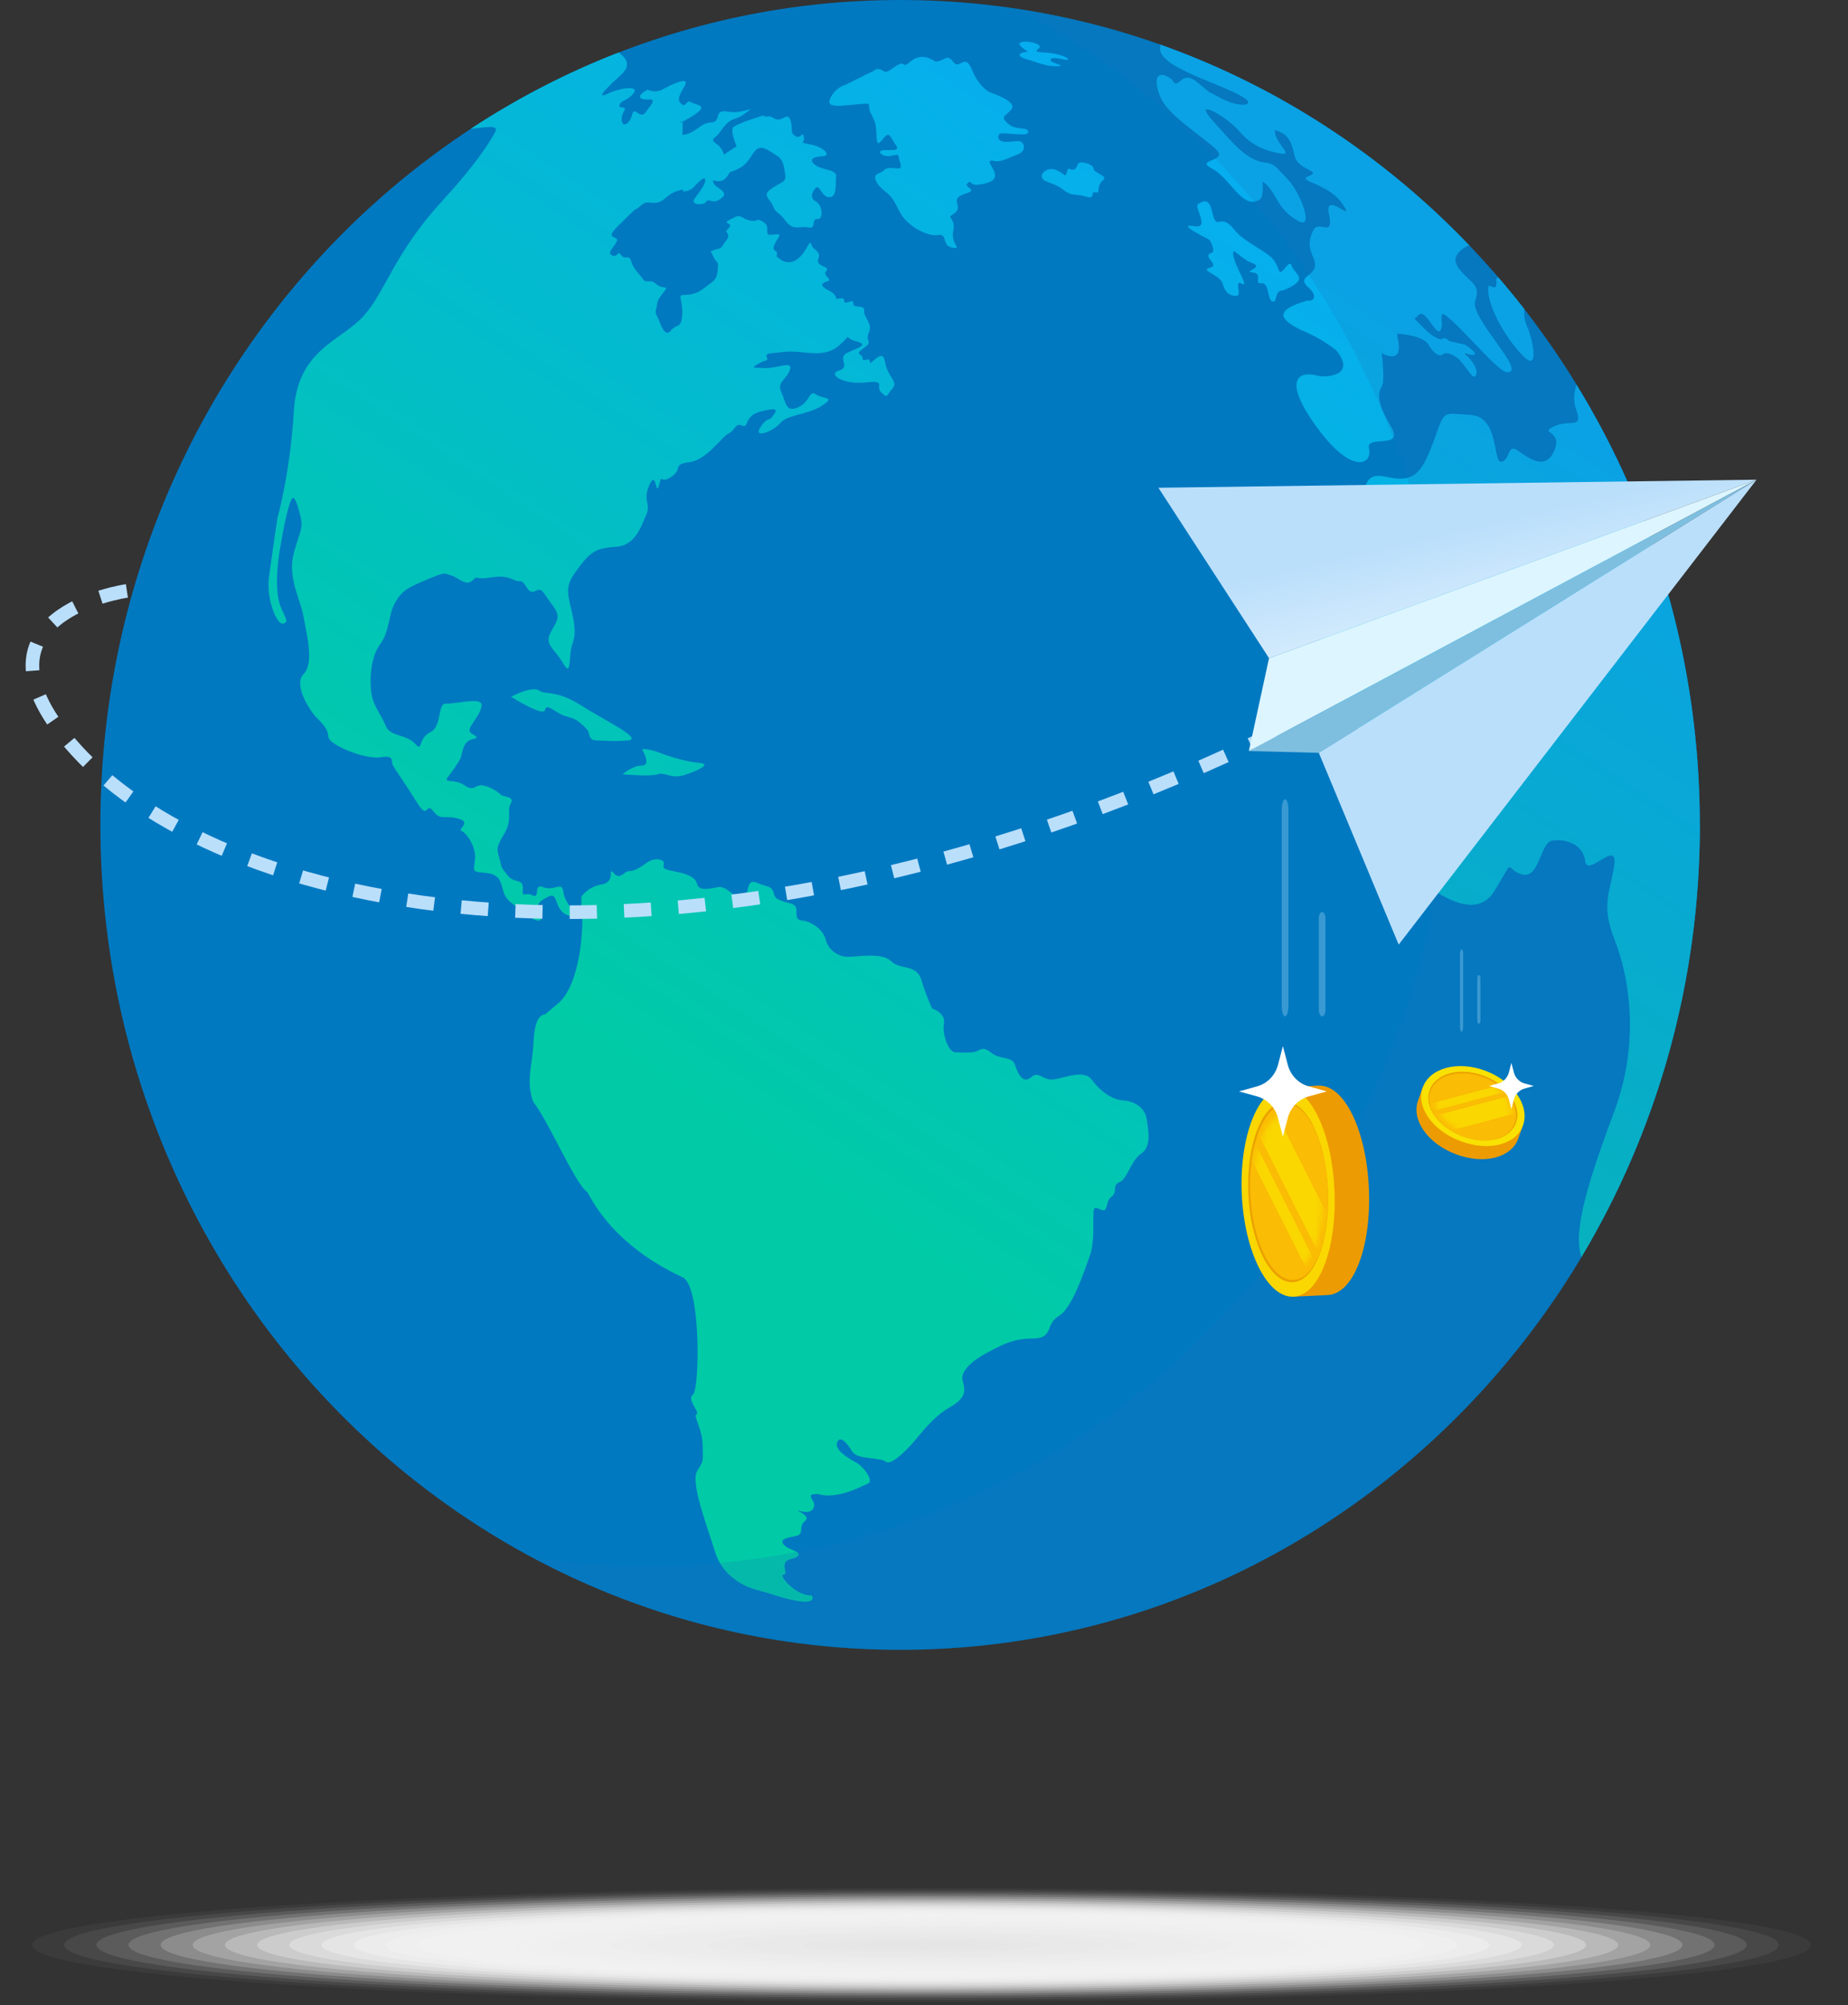 <svg xmlns="http://www.w3.org/2000/svg" width="342" height="371" viewBox="0 0 342 371" fill="none"><rect x="0" y="0" width="342" height="371" fill="#333333" stroke="none"/><path d="M314.587 152.643C314.587 236.944 248.321 305.279 166.585 305.279C84.849 305.279 18.577 236.938 18.577 152.643C18.577 68.347 84.843 -3.05176e-05 166.585 -3.05176e-05C248.328 -3.05176e-05 314.587 68.341 314.587 152.643Z" fill="#0079C1"></path><path d="M271.113 65.427L271.098 65.419H271.113V65.427Z" fill="#89C340"></path><path d="M271.112 65.798C271.055 65.798 270.998 65.785 270.947 65.759H270.935C270.897 65.733 270.865 65.706 270.834 65.674C270.72 65.543 270.713 65.341 270.815 65.205C270.922 65.061 271.112 65.022 271.263 65.107C271.409 65.185 271.491 65.361 271.453 65.524C271.415 65.687 271.276 65.804 271.112 65.804V65.798Z" fill="#211F1F"></path><path d="M163.772 66.954C163.33 64.059 160.97 67.996 160.983 66.954C160.996 65.913 159.633 67.182 159.633 66.258C159.633 65.334 157.948 65.796 159.854 64.404C161.759 63.018 159.98 63.337 160.781 61.567C161.576 59.797 159.816 58.827 159.936 57.526C160.062 56.231 157.835 57.181 157.917 56.14C158.005 55.099 156.194 56.622 156.232 55.704C156.276 54.793 154.636 55.45 154.731 55.275C154.819 55.099 154.51 54.364 153.671 53.928C152.832 53.498 151.235 52.633 152.869 52.151C154.51 51.676 152.037 51.11 152.914 50.154C153.797 49.204 150.85 49.419 151.443 47.909C152.037 46.393 150.434 46.341 150.137 45.215C149.841 44.09 149.298 46.562 147.74 47.818C146.188 49.074 144.844 48.377 144.251 47.864C143.652 47.343 143.708 47.649 143.784 47.089C143.872 46.53 143.746 46.692 143.286 46.263C142.819 45.833 143.702 44.571 144.169 43.79C144.63 43.009 142.951 43.53 142.358 43.445C141.765 43.354 142.106 42.365 141.891 41.754C141.683 41.142 140.295 40.498 140.131 40.712C139.961 40.927 138.737 41.018 137.652 40.368C136.56 39.717 136.39 39.977 134.964 40.712C133.538 41.448 135.803 41.194 134.926 42.144C134.036 43.094 134.503 42.619 134.711 43.406C134.926 44.181 134.629 44.011 133.916 45.183C133.204 46.347 133.159 45.833 132.194 46.263C131.222 46.699 131.475 46.263 132.068 47.564C132.655 48.859 133.027 48.078 132.819 50.037C132.61 51.982 132.017 51.943 130.465 53.199C128.913 54.455 127.645 54.585 126.478 54.585C125.311 54.585 126.39 55.45 126.263 58.183C126.144 60.91 125.084 59.92 124.188 61.131C123.292 62.348 122.484 60.786 122.112 59.654C121.727 58.528 121.102 58.053 121.437 57.142C121.771 56.231 121.222 56.056 122.654 54.279C124.08 52.503 122.781 53.759 121.475 52.587C120.169 51.423 119.708 52.678 118.907 51.546C118.112 50.421 117.222 49.77 116.806 48.339C116.389 46.907 115.67 48.254 114.957 47.213C114.244 46.172 114.415 47.818 113.191 47.213C111.973 46.601 115.128 44.565 113.91 44.044C112.692 43.523 112.856 43.309 115.759 40.446C118.661 37.589 116.976 39.45 118.408 38.194C119.834 36.932 119.96 37.719 121.519 37.498C123.071 37.277 123.279 35.982 125.386 35.325C127.494 34.674 125.557 35.631 126.938 35.364C128.326 35.11 128.371 34.453 129.588 33.412C130.806 32.371 130.68 33.627 130.093 34.538C129.506 35.455 129.21 35.885 128.579 36.711C127.948 37.537 128.787 37.928 129.885 37.752C130.976 37.576 130.516 36.965 131.241 37.101C131.973 37.231 132.535 37.537 133.708 36.496C134.894 35.455 132.314 34.72 132.017 33.802C131.727 32.891 132.352 33.802 133.538 33.458C134.194 33.262 134.724 32.495 135.065 31.857C135.79 31.629 136.503 31.323 137.065 30.991C138.831 29.95 139.172 28.135 140.182 27.523C141.191 26.912 142.535 28.044 143.797 28.825C145.059 29.599 145.059 30.907 145.317 32.293C145.563 33.679 144.724 33.588 142.787 34.889C140.857 36.19 142.541 36.711 143.04 38.103C143.544 39.489 144.131 39.144 145.475 40.966C146.819 42.782 148.087 41.741 149.601 42.092C151.115 42.437 150.106 40.439 151.286 40.53C152.466 40.621 152.207 37.928 151.04 37.316C149.854 36.711 150.194 35.579 150.951 34.804C151.708 34.03 152.049 36.542 153.513 36.496C154.989 36.464 154.56 33.932 154.737 32.638C154.901 31.336 152.043 31.505 150.781 30.464C149.519 29.423 150.699 28.987 152.295 28.903C153.891 28.818 152.541 27.25 150.03 26.736C147.5 26.209 149.021 26.645 148.768 25.35C148.51 24.049 148.264 25.864 147.166 25.168C146.074 24.472 146.831 23.697 146.245 22.136C145.658 20.574 144.73 22.832 143.216 21.882C142.402 21.368 141.98 21.537 141.469 21.667C141.506 21.641 141.563 21.413 141.481 21.394C141.141 21.329 139.942 21.791 139.942 21.791C139.942 21.791 136.465 22.871 135.734 23.522C135.046 24.133 136.327 27.081 136.327 27.081C136.327 27.081 135.191 27.764 133.986 28.623C133.784 27.868 133.26 27.068 132.629 26.645C131.203 25.695 132.377 25.695 133.222 24.472C135.368 21.368 135.727 22.5 137.595 21.186C140.535 19.104 137.595 21.186 134.73 20.659C131.879 20.145 133.639 22.572 131.62 22.656C129.601 22.741 128.85 24.563 126.655 24.907C126.535 24.927 126.421 24.953 126.32 24.973C126.257 25.161 126.383 22.578 126.289 22.52C126.61 22.376 127.121 22.103 127.923 21.615C131.62 19.364 128.85 19.533 127.923 18.921C126.995 18.316 126.995 19.962 126.162 19.266C125.317 18.57 125.487 18.056 126.661 15.98C127.847 13.898 124.308 15.635 122.711 16.494C121.115 17.366 119.853 16.585 119.853 16.585C117.33 17.971 118.673 18.492 120.024 18.407C121.367 18.316 120.699 19.182 120.024 20.053C119.348 20.919 119.102 21.7 117.916 20.834C116.743 19.962 117.33 21.693 116.156 22.734C114.976 23.775 114.73 21.693 115.481 20.567C116.232 19.442 114.219 20.301 114.667 19.351C115.115 18.401 116.074 18.746 117.241 17.269C118.427 15.791 114.806 16.227 112.623 17.269C110.44 18.31 111.279 17.177 114.812 13.976C116.964 12.024 115.904 10.781 114.497 9.708C104.844 13.456 95.67 18.212 87.089 23.853C90.105 23.554 92.471 22.962 91.588 24.537C90.351 26.736 88.017 30.451 81.821 37.212C72.875 46.972 71.424 53.869 67.272 58.489C63.127 63.115 55.057 64.618 54.382 76.07C53.707 87.516 51.354 95.838 51.354 95.838C51.354 95.838 50.344 102.546 49.783 106.711C49.228 110.875 51.24 115.612 52.363 115.384C53.48 115.157 52.919 114.571 52.029 112.489C51.127 110.407 50.874 106.516 52.086 100.009C52.508 97.738 52.78 96.085 53.442 93.775C54.111 91.465 54.496 91.452 55.392 94.686C56.288 97.927 55.613 97.809 54.382 102.319C53.146 106.828 55.613 110.875 56.174 114.116C56.742 117.356 58.193 122.672 56.174 124.754C54.155 126.836 57.632 131.807 58.42 132.614C59.203 133.428 60.774 134.814 60.774 136.317C60.774 137.82 67.606 140.592 70.414 140.13C73.222 139.668 72.212 140.826 72.767 141.743C73.323 142.674 74.9 144.867 77.14 148.452C79.379 152.031 78.704 148.218 80.168 150.072C81.626 151.926 82.074 150.768 84.761 151.458C87.449 152.154 84.54 153.423 85.436 153.768C86.339 154.113 88.124 156.663 87.903 158.973C87.683 161.29 87.228 161.29 89.809 161.517C92.389 161.752 92.616 162.897 93.171 164.979C93.739 167.061 95.979 167.77 97.771 169.384C99.563 170.998 100.799 170.419 100.011 168.922C99.222 167.419 99.456 166.951 101.468 165.91C103.487 164.868 102.364 168.454 105.165 169.384C107.967 170.315 104.49 167.295 104.263 165.103C104.042 162.903 102.579 164.986 100.566 164.172C98.547 163.365 100.124 166.372 98.547 165.675C96.982 164.979 96.642 166.372 96.755 164.406C96.862 162.435 95.184 163.593 93.948 161.979C92.717 160.353 92.938 160.938 92.49 159.084C92.048 157.236 91.594 157.119 93.279 154.347C94.963 151.575 93.727 150.066 94.509 148.68C95.298 147.294 93.165 147.521 92.717 147.066C92.269 146.604 90.805 145.563 89.354 145.329C87.897 145.094 87.783 146.597 85.992 145.329C84.194 144.053 81.954 144.984 82.85 143.826C83.746 142.674 84.534 141.516 85.089 140.585C85.657 139.661 85.424 137.234 87.443 136.779C89.462 136.317 86.717 135.998 86.881 135.048C87.07 133.974 88.787 132.504 89.121 130.649C89.455 128.801 84.414 130.304 82.623 130.194C80.824 130.077 81.947 134.358 79.594 135.51C77.241 136.668 78.357 139.323 76.786 137.592C75.222 135.855 72.193 136.323 71.405 134.358C70.616 132.387 69.272 130.89 68.831 128.808C68.382 126.726 68.382 121.872 70.282 119.327C72.193 116.783 71.853 113.549 73.203 111.35C74.547 109.151 75.556 108.695 79.14 107.186C82.723 105.683 82.168 106.145 83.512 106.49C84.856 106.834 86.2 108.572 87.436 107.414C88.673 106.262 87.436 107.414 90.913 106.841C94.389 106.262 95.064 107.654 96.181 107.537C97.304 107.42 97.525 110.081 98.989 109.392C100.446 108.695 100.332 109.502 102.131 111.819C103.922 114.129 103.14 114.708 101.903 117.024C100.673 119.334 102.692 120.03 104.257 122.802C105.828 125.58 105.159 121.188 105.941 119.106C106.73 117.024 106.276 115.053 105.5 111.819C104.711 108.578 105.165 107.537 107.292 104.765C109.424 101.993 110.434 101.414 114.017 101.18C117.607 100.952 118.724 97.257 119.626 95.174C120.522 93.092 118.837 92.747 120.181 89.735C121.525 86.728 121.304 92.162 121.979 89.735C122.654 87.308 121.979 89.735 124.219 88.238C126.459 86.735 124.333 85.922 127.582 85.518C130.831 85.108 133.519 80.833 134.869 80.189C136.213 79.538 135.992 78.179 137.336 78.751C138.68 79.324 137.557 76.897 140.92 76.096C144.283 75.283 143.727 75.979 142.995 77.02C142.276 78.061 142.043 77.02 140.693 79.103C139.349 81.185 143.046 79.916 144.39 78.289C145.734 76.675 149.437 76.793 152.125 75.055C154.819 73.325 152.238 73.897 151.002 72.973C149.772 72.043 149.885 74.47 147.639 75.4C145.399 76.324 145.513 74.587 144.611 72.622C143.715 70.65 145.513 70.305 146.182 68.457C146.857 66.603 143.715 68.223 141.582 68.113C139.456 67.996 138.781 68.223 140.352 67.299C141.917 66.375 142.15 66.954 141.917 66.141C141.696 65.334 141.917 65.445 145.279 65.1C148.642 64.755 152.339 66.486 155.261 63.948C158.175 61.404 155.702 62.445 158.396 63.135C161.084 63.831 158.51 64.404 156.712 65.334C154.92 66.258 157.5 67.872 155.261 68.568C153.014 69.264 156.156 71.229 160.194 70.767C164.232 70.305 161.873 71.464 163.109 72.622C164.346 73.773 163.898 73.318 165.128 71.926C166.365 70.54 164.232 69.843 163.784 66.948L163.772 66.954ZM126.257 22.533C125.386 22.91 125.967 22.331 126.257 22.533V22.533Z" fill="url(#paint0_linear_10015_269)"></path><path d="M314.587 152.636C314.587 181.956 306.574 209.336 292.675 232.592C290.965 227.803 294.044 218.309 298.808 205.471C303.571 192.64 301.445 180.498 298.808 173.907C296.17 167.316 298.082 164.888 298.751 160.034C299.426 155.18 293.703 162.461 293.369 159.338C293.035 156.215 289.672 155.174 287.312 155.525C284.959 155.87 284.959 162.813 281.596 161.772C278.233 160.731 280.587 158.304 276.549 164.895C272.511 171.486 263.432 163.509 259.059 160.041C254.687 156.573 251.993 156.573 251.993 148.94C251.993 141.308 251.993 133.675 249.974 132.986C247.955 132.29 246.277 127.78 244.592 120.844C242.908 113.908 249.974 110.785 255.69 105.579C261.406 100.374 254.346 100.029 254.346 100.029C254.346 100.029 251.652 97.257 252.328 91.707C253.003 86.156 256.025 88.583 259.053 88.583C262.082 88.583 263.425 86.853 265.444 81.302C267.463 75.752 266.788 76.448 272.17 76.78C277.552 77.106 276.208 85.812 277.886 85.434C279.571 85.05 278.896 81.999 280.915 83.385C282.934 84.77 285.962 87.198 287.64 83.385C289.325 79.572 284.612 80.261 287.64 78.875C290.669 77.489 293.022 79.572 291.678 75.752C291.104 74.138 291.325 72.525 291.76 71.204C306.208 94.771 314.568 122.699 314.568 152.649L314.587 152.636Z" fill="url(#paint1_linear_10015_269)"></path><path d="M281.956 65.946C278.189 62.153 274.933 55.802 275.47 52.932C275.552 52.484 277.23 54.319 276.896 51.807C276.87 51.625 277.009 51.449 277.236 51.273C278.908 53.212 280.536 55.184 282.107 57.214C281.993 58.19 282.113 59.264 282.612 60.396C283.634 62.719 284.965 68.978 281.956 65.946Z" fill="url(#paint2_linear_10015_269)"></path><path d="M278.915 68.887C277.489 68.887 272.189 62.563 268.826 59.439C265.463 56.316 267.438 59.576 266.618 61.073C265.798 62.563 263.779 56.667 262.435 58.398C262.239 58.646 262.006 58.821 261.741 58.938C262.271 59.492 262.908 60.136 263.609 60.825C265.564 62.738 266.725 62.992 267.06 62.641C267.394 62.296 268.233 63.122 268.233 63.122L271.098 63.773C271.098 63.773 273.022 64.918 272.953 65.517C272.902 65.888 271.255 65.465 271.11 65.426C271.337 65.647 273.994 68.171 273.06 69.584C272.587 70.299 271.514 68.113 270.164 66.642C269.363 65.764 267.64 64.99 267.135 65.51C266.631 66.031 265.533 65.764 264.366 63.773C263.47 62.27 260.132 61.853 258.561 61.736C258.58 62.075 258.637 62.465 258.732 62.908C259.741 67.762 255.703 65.335 255.703 65.335C255.703 65.335 256.378 70.54 255.703 71.581C255.028 72.622 254.694 74.353 257.388 78.869C260.075 83.378 252.681 80.255 253.35 83.033C254.025 85.805 250.492 87.887 244.347 79.91C238.214 71.933 238.719 68.041 244.347 69.642C248.22 69.766 249.981 68.113 247.293 64.82C242.662 61.261 240.649 61.502 238.29 59.531C235.936 57.559 239.552 56.323 241.911 55.633C243.671 55.815 243.425 54.332 242.302 53.349C239.192 50.649 244.94 51.469 242.921 47.415C241.911 44.812 242.517 43.979 242.921 42.88C243.873 40.29 246.959 44.357 245.949 39.672C244.94 34.987 251.16 41.754 248.473 37.765C245.785 33.777 239.728 33.601 242.252 32.56C244.776 31.519 240.189 31.655 239.564 28.747C238.889 25.624 238.075 24.719 235.943 24.062C235.779 26.489 239.728 28.916 236.87 28.396C234.012 27.875 231.488 26.834 229.305 24.231C227.116 21.628 220.39 17.816 224.428 22.325C228.466 26.834 230.315 29.092 233.343 29.957C236.037 30.302 235.697 30.478 238.22 33.081C240.744 35.683 243.179 42.398 240.422 40.973C236.088 38.728 236.365 35.423 233.684 33.601C233.57 33.497 234.107 36.815 232.845 37.069C229.816 38.631 227.633 32.905 224.271 31.174C220.908 29.437 227.633 29.957 224.946 27.53C222.252 25.103 216.535 21.459 215.021 18.512C213.507 15.564 213.507 12.265 216.87 14.699C218.214 17.126 218.384 12.617 221.577 15.219C224.769 17.822 222.567 16.287 225.614 17.991C229.204 19.995 232.006 19.553 230.662 18.427C227.602 15.864 214.34 12.695 214.687 8.882C214.706 8.661 214.718 8.446 214.718 8.251C236.529 15.981 256.031 28.812 271.88 45.372C270.946 45.788 268.221 47.252 269.911 49.569C271.93 52.347 274.158 52.503 273.016 55.627C271.867 58.75 282.763 68.9 278.927 68.894L278.915 68.887Z" fill="url(#paint3_linear_10015_269)"></path><path d="M221.734 37.758C225.021 35.514 223.753 41.572 225.602 41.051C227.45 40.53 228.334 42.717 229.551 43.654C231.394 45.066 230.409 44.343 234.176 46.777C235.924 47.903 236.195 48.859 236.7 50.069C237.205 51.286 238.548 47.642 239.053 49.204C239.558 50.766 242.586 51.631 237.539 53.713C235.69 53.713 236.529 55.971 235.52 55.795C234.51 55.62 234.965 52.243 233.451 52.412C231.936 52.587 233.835 50.59 231.816 50.414C229.797 50.239 234.088 49.549 231.734 48.677C229.381 47.812 227.905 45.228 228.245 47.304C228.58 49.38 231.318 53.362 229.804 52.49C228.29 51.624 229.974 54.748 228.794 54.748C227.615 54.748 226.775 54.227 226.271 52.49C225.766 50.759 221.898 50.063 223.917 49.542C225.936 49.022 222.22 47.401 224.252 46.77C225.059 46.523 223.879 44.408 223.879 44.408C221.526 43.166 217.993 41.344 221.021 41.864C224.05 42.385 220.889 38.318 221.734 37.745V37.758Z" fill="url(#paint4_linear_10015_269)"></path><path d="M199.709 30.126C200.378 29.84 202.397 30.471 202.397 31.252C202.397 32.033 205.085 32.508 204.189 33.282C202.675 34.583 203.823 35.852 202.731 35.592C201.64 35.331 202.902 36.978 200.965 36.373C199.028 35.767 198.441 36.457 196.593 34.987C194.744 33.51 192.05 33.77 192.977 32.039C194.239 30.562 196.006 31.603 196.763 32.215C197.602 33.08 197.242 30.965 197.943 31.258C199.375 31.863 199.23 30.341 199.709 30.133V30.126Z" fill="url(#paint5_linear_10015_269)"></path><path d="M156.289 15.753C157.008 15.505 159.683 14.002 161.532 13.222C162.289 12.525 162.794 12.701 163.633 13.222C164.472 13.742 166.415 11.139 167.248 11.92C168.081 12.701 169.185 8.888 173.134 11.4C174.945 11.328 175.141 9.806 176.403 11.452C177.664 13.098 178.548 9.519 179.942 13.046C180.869 15.388 182.466 16.826 183.305 17.119C185.198 17.789 188.176 19.052 187.166 20.262C186.157 21.479 184.989 21.453 186.497 22.845C188.012 24.231 190.283 23.366 190.283 24.407C190.283 25.272 187.305 24.667 185.406 24.667C184.649 24.667 184.396 25.793 185.406 26.144C186.415 26.489 187.759 25.968 188.687 26.144C189.614 26.32 190.031 27.966 188.352 28.571C186.668 29.176 185.16 30.217 183.557 29.697C181.873 29.781 186.333 32.82 182.63 33.861C178.933 34.902 180.106 33.08 179.097 33.861C178.087 34.642 181.198 35.078 178.844 35.768C176.491 36.464 177.078 37.329 177.248 38.11C177.418 38.891 176.825 39.411 176.068 39.847C175.311 40.283 176.907 40.453 176.403 42.795C175.898 45.137 178.251 46.178 176.232 45.827C174.213 45.482 175.475 43.14 173.545 43.485C171.608 43.83 167.841 41.747 166.573 39.32C165.305 36.893 165.134 36.457 163.708 35.332C162.276 34.206 161.273 32.56 162.529 32.124C163.79 31.688 163.538 31.083 164.8 31.083C166.062 31.083 167.084 31.636 166.573 30.055C166.062 28.48 166.649 28.48 164.97 28.825C163.286 29.17 161.942 27.868 163.626 27.784C165.311 27.699 166.655 28.044 165.727 26.743C164.8 25.441 164.636 24.316 163.708 25.357C162.781 26.398 162.276 27.439 162.194 24.921C162.112 22.409 161.86 22.494 161.103 20.848C160.346 19.201 161.778 19.026 158.831 19.286C155.891 19.546 153.582 19.898 153.494 18.941C153.412 17.985 154.762 16.267 156.276 15.746L156.289 15.753Z" fill="url(#paint6_linear_10015_269)"></path><path d="M188.693 8.016C189.204 7.235 193.4 8.101 192.226 8.973C191.046 9.838 192.731 9.578 194.58 9.838C196.428 10.098 198.113 10.879 197.608 11.055C197.103 11.23 194.649 10.267 194.416 11.055C194.258 11.582 196.794 12.076 196.264 12.18C194.479 12.532 192.182 11.666 190.882 11.224C190.302 11.029 188.63 10.723 188.693 10.098C188.737 9.669 190.289 9.578 190.289 9.578C190.289 9.578 188.384 8.485 188.693 8.016Z" fill="url(#paint7_linear_10015_269)"></path><path d="M100.881 187.669C99.758 187.903 98.957 188.807 98.73 192.972C98.503 197.136 97.323 200.11 98.667 203.858C101.468 207.326 106.49 219.233 108.73 220.619C113.664 230.099 122.856 234.726 126.333 236.346C129.809 237.966 129.475 257.272 128.238 258.085C127.008 258.892 129.582 261.319 128.913 261.67C128.238 262.015 130.036 264.442 130.036 267.455C130.036 270.468 130.371 269.999 129.027 272.192C127.683 274.391 131.159 283.175 132.276 286.988C133.399 290.801 136.2 292.539 137.771 293.345C139.342 294.152 140.686 294.269 143.488 295.206C146.289 296.143 151.336 297.275 150.213 295.193C147.298 295.428 144.049 291.38 144.945 291.38C145.841 291.38 144.945 290.339 145.279 289.298C145.614 288.257 147.298 288.602 147.746 287.795C148.194 286.988 145.954 286.871 145.059 285.83C144.163 284.789 145.62 284.561 147.298 284.21C148.983 283.865 147.633 282.473 148.983 281.438C150.327 280.397 146.516 279.239 147.973 279.59C149.431 279.935 150.44 279.824 150.667 278.666C150.895 277.508 148.649 276.356 151.45 276.467C155.04 277.508 159.519 274.964 160.642 274.502C161.765 274.04 159.86 271.378 158.403 270.611C156.945 269.843 154.365 268.255 154.926 266.869C155.488 265.483 156.832 267.104 157.727 268.607C158.623 270.11 162.996 269.648 163.892 270.454C164.788 271.261 167.368 268.717 168.825 267.104C170.283 265.483 172.523 262.249 175.778 260.395C179.027 258.547 178.579 257.155 178.132 255.424C177.684 253.687 180.15 251.611 182.617 250.336C185.084 249.067 187.217 247.674 191.135 247.674C195.053 247.674 193.375 245.013 195.955 243.51C198.536 242.007 200.889 234.492 201.671 232.409C202.454 230.327 202.346 227.204 202.346 225.239C202.346 223.274 202.46 223.274 203.804 223.853C205.148 224.432 204.479 222.35 205.709 221.426C206.939 220.502 205.709 219.344 207.167 218.765C208.624 218.186 209.299 214.717 211.204 213.449C213.11 212.18 212.548 209.284 212.214 207.091C211.88 204.892 209.861 203.74 207.842 203.623C205.823 203.506 203.583 201.893 202.012 199.752C200.441 197.611 196.069 199.927 194.39 199.752C192.712 199.576 192.151 198.19 190.8 199.348C189.457 200.507 188.447 199.003 187.886 197.149C187.324 195.301 185.192 196.225 183.4 194.774C181.608 193.323 181.381 194.605 179.923 194.722C178.466 194.839 177.904 194.722 176.788 194.722C175.671 194.722 174.434 191.833 174.655 189.634C175.217 187.434 172.523 186.628 172.523 186.628C172.523 186.628 171.4 184.318 170.504 181.312C169.608 178.305 166.693 179.574 164.895 177.843C163.103 176.113 158.283 177.147 156.598 177.037C154.914 176.919 153.235 175.651 152.787 173.803C152.339 171.955 150.1 170.562 148.749 170.38C147.406 170.191 147.406 169.99 147.406 168.487C147.406 166.984 145.835 167.218 144.825 166.749C143.816 166.287 143.481 166.405 143.147 165.129C142.812 163.854 141.689 164.088 140.232 163.398C138.775 162.702 138.547 163.743 138.327 164.784C138.099 165.825 136.308 166.053 135.077 165.019C133.847 163.977 133.172 164.095 132.497 164.212C131.822 164.329 129.355 165.019 129.021 163.633C128.686 162.247 127.115 161.668 124.648 161.206C122.181 160.744 122.856 160.399 122.856 159.703C122.856 159.006 121.178 158.544 119.607 159.703C118.036 160.861 117.14 161.206 116.358 161.193C115.576 161.18 114.787 162.943 113.557 161.557C112.326 160.171 114.118 163.177 111.405 163.639C108.692 164.101 107.588 165.956 107.588 165.956V169.424C107.588 169.424 108.011 169.196 107.588 173.816C107.165 178.442 105.821 183.53 103.355 185.613L100.888 187.695L100.881 187.669Z" fill="url(#paint8_linear_10015_269)"></path><path d="M94.597 128.932C94.597 128.932 98.408 126.85 99.752 127.774C101.096 128.697 102.837 127.539 107.575 130.545C112.313 133.552 119.26 136.792 116.124 137.02C112.982 137.254 112.313 137.02 110.515 137.02C108.717 137.02 109.266 135.621 108.61 134.937C106.509 132.758 106.029 132.966 104.458 132.452C102.887 131.938 101.096 129.966 100.869 131.359C100.641 132.745 94.591 128.932 94.591 128.932H94.597Z" fill="url(#paint9_linear_10015_269)"></path><path d="M118.818 138.646C118.818 138.646 120.61 141.653 118.818 141.653C117.027 141.653 115.229 143.273 115.229 143.273C115.229 143.273 120.383 143.735 121.733 143.273C123.077 142.811 124.2 144.145 126.44 143.474C128.68 142.804 132.049 141.353 129.355 141.158C126.661 140.956 122.793 139.57 122.793 139.57C122.793 139.57 120.162 138.412 118.818 138.646Z" fill="url(#paint10_linear_10015_269)"></path><g style="mix-blend-mode:multiply" opacity="0.2"><path d="M314.588 152.636C314.588 236.938 248.328 305.272 166.586 305.272C141.986 305.272 118.794 299.084 98.377 288.127C105.469 289.201 112.724 289.76 120.106 289.76C201.842 289.76 268.108 221.426 268.108 137.131C268.108 78.199 235.722 27.068 188.315 1.627C259.761 12.474 314.594 75.941 314.594 152.636H314.588Z" fill="#1A75B9"></path></g><path opacity="0.37" d="M237.823 188.072C237.482 188.072 237.205 187.2 237.205 186.12V149.851C237.205 148.778 237.482 147.899 237.823 147.899C238.164 147.899 238.441 148.771 238.441 149.851V186.12C238.441 187.194 238.164 188.072 237.823 188.072Z" fill="#9AD1EF"></path><path opacity="0.37" d="M244.681 188.072C244.341 188.072 244.063 187.519 244.063 186.842V169.983C244.063 169.306 244.341 168.753 244.681 168.753C245.022 168.753 245.3 169.306 245.3 169.983V186.842C245.3 187.519 245.022 188.072 244.681 188.072Z" fill="#9AD1EF"></path><path d="M237.671 202.556C234.592 205.556 232.636 212.661 233.002 220.827C233.375 228.993 235.968 235.877 239.305 238.571L239.368 239.937L245.741 239.632C250.492 239.404 253.823 230.711 253.331 219.851C252.839 208.985 248.731 200.656 243.987 200.884L237.614 201.19L237.677 202.556H237.671Z" fill="#ED9B02"></path><path d="M239.021 205.953C242.624 205.777 245.659 212.16 246.025 220.203C246.39 228.239 243.943 234.888 240.34 235.064C236.737 235.24 233.526 228.863 233.16 220.827C232.794 212.791 235.419 206.135 239.021 205.959V205.953Z" fill="#F8BE02"></path><path d="M246.959 220.157C247.451 231.023 244.119 239.71 239.369 239.937C234.586 240.165 230.296 231.667 229.81 220.983C229.324 210.299 232.826 201.424 237.608 201.189C242.359 200.962 246.46 209.29 246.952 220.157H246.959Z" fill="#FAD701"></path><path d="M231.021 220.925C231.438 230.132 235.135 237.459 239.255 237.257C243.324 237.062 246.176 229.572 245.753 220.216C245.331 210.852 241.81 203.675 237.741 203.87C233.615 204.072 230.605 211.718 231.021 220.925Z" fill="#EBA101"></path><path d="M231.381 220.905C231.791 229.885 235.394 237.029 239.413 236.834C243.381 236.645 246.164 229.345 245.747 220.209C245.331 211.08 241.899 204.079 237.937 204.267C233.918 204.463 230.978 211.919 231.381 220.899V220.905Z" fill="#FABC04"></path><mask id="mask0_10015_269" style="mask-type:luminance" maskUnits="userSpaceOnUse" x="231" y="206" width="14" height="29"><path d="M237.817 206.148C241.381 205.979 244.397 212.303 244.757 220.261C245.117 228.225 242.694 234.81 239.123 234.986C235.558 235.155 232.372 228.844 232.012 220.879C231.653 212.915 234.252 206.324 237.817 206.148Z" fill="white"></path></mask><g mask="url(#mask0_10015_269)"><path d="M243.962 234.68L242.99 237.152L228.832 209.076L229.804 206.603L243.962 234.68Z" fill="#FAD701"></path><path d="M248.069 229.598L245.785 235.402L230.498 205.087L232.788 199.283L248.069 229.598Z" fill="#FAD701"></path></g><path d="M236.517 197.025L237.419 193.57L238.321 197.025C238.832 198.977 240.308 200.5 242.195 201.02L245.545 201.951L242.195 202.881C240.302 203.408 238.826 204.931 238.321 206.877L237.419 210.332L236.517 206.877C236.006 204.924 234.529 203.402 232.643 202.881L229.292 201.951L232.643 201.02C234.535 200.493 236.012 198.971 236.517 197.025Z" fill="white"></path><path d="M281.2 207.976C280.701 205.028 277.963 202.035 274.051 200.558C270.14 199.081 266.178 199.55 263.95 201.469L263.294 201.222L262.436 203.649C261.155 207.254 264.234 211.613 269.433 213.578C274.638 215.537 279.711 214.255 280.992 210.644L281.85 208.217L281.194 207.969L281.2 207.976Z" fill="#ED9B02"></path><path d="M279.224 208.256C278.253 210.989 274.398 211.9 270.549 210.449C266.701 208.998 264.316 205.738 265.287 203.005C266.259 200.272 270.164 199.231 274.013 200.682C277.862 202.133 280.196 205.53 279.224 208.262V208.256Z" fill="#F8BE02"></path><path d="M270.297 211.158C265.092 209.2 262.02 204.833 263.3 201.229C264.587 197.598 269.799 196.205 274.916 198.138C280.032 200.064 283.143 204.593 281.856 208.224C280.575 211.828 275.502 213.117 270.297 211.158Z" fill="#F9E103"></path><path d="M274.588 199.055C270.177 197.396 265.692 198.587 264.581 201.716C263.483 204.807 266.14 208.548 270.619 210.24C275.099 211.932 279.471 210.832 280.569 207.748C281.679 204.618 278.998 200.721 274.588 199.055Z" fill="#EBA101"></path><path d="M274.486 199.328C270.19 197.708 265.811 198.873 264.726 201.925C263.66 204.937 266.246 208.588 270.619 210.234C274.991 211.88 279.25 210.813 280.322 207.8C281.407 204.748 278.789 200.942 274.486 199.322V199.328Z" fill="#FABC04"></path><mask id="mask1_10015_269" style="mask-type:luminance" maskUnits="userSpaceOnUse" x="265" y="199" width="15" height="12"><path d="M279.483 207.319C278.524 210.026 274.701 210.924 270.884 209.486C267.073 208.048 264.713 204.82 265.672 202.107C266.631 199.4 270.505 198.366 274.316 199.804C278.127 201.242 280.442 204.606 279.483 207.312V207.319Z" fill="white"></path></mask><g mask="url(#mask1_10015_269)"><path d="M264.404 205.797L263.54 204.534L280.745 199.96L281.609 201.216L264.404 205.797Z" fill="#FAD701"></path><path d="M265.571 209.968L263.54 207.007L282.114 202.062L284.145 205.022L265.571 209.968Z" fill="#FAD701"></path></g><path d="M279.243 198.437L279.704 196.68L280.164 198.437C280.423 199.433 281.174 200.207 282.139 200.474L283.843 200.949L282.139 201.424C281.174 201.691 280.423 202.465 280.164 203.46L279.704 205.217L279.243 203.46C278.985 202.465 278.234 201.691 277.268 201.424L275.565 200.949L277.268 200.474C278.234 200.207 278.985 199.433 279.243 198.437Z" fill="white"></path><path opacity="0.37" d="M270.486 190.935C270.328 190.935 270.196 190.525 270.196 190.024V176.574C270.196 176.073 270.328 175.663 270.486 175.663C270.644 175.663 270.776 176.073 270.776 176.574V190.024C270.776 190.525 270.644 190.935 270.486 190.935Z" fill="#9AD1EF"></path><path opacity="0.37" d="M273.685 189.438C273.527 189.438 273.395 189.185 273.395 188.866V180.993C273.395 180.674 273.527 180.42 273.685 180.42C273.842 180.42 273.975 180.674 273.975 180.993V188.866C273.975 189.185 273.842 189.438 273.685 189.438Z" fill="#9AD1EF"></path><path d="M23.479 109.341C23.479 109.341 -8.5 113.864 14.053 138.749C42.245 169.856 127.917 188.518 238.012 134.623" stroke="#BADFFB" stroke-width="2.514" stroke-dasharray="5.03 5.03"></path><path d="M234.852 121.783L231.12 138.971L325.079 88.76L234.852 121.783Z" fill="#DCF5FF"></path><path d="M325.08 88.761L214.38 90.255L234.853 121.784L325.08 88.761Z" fill="url(#paint11_linear_10015_269)"></path><path d="M244.068 139.306L231.121 138.971L325.08 88.76L244.068 139.306Z" fill="#7EBFE0"></path><path d="M325.08 88.76L258.849 174.79L244.068 139.306L325.08 88.76Z" fill="#BADFFB"></path><g style="mix-blend-mode:multiply"><path opacity="0.04" d="M170.545 370.41C261.451 370.41 335.144 365.702 335.144 359.895C335.144 354.088 261.451 349.38 170.545 349.38C79.64 349.38 5.947 354.088 5.947 359.895C5.947 365.702 79.64 370.41 170.545 370.41Z" fill="#FEFEFE"></path><path opacity="0.07" d="M170.548 370.032C258.169 370.032 329.2 365.494 329.2 359.896C329.2 354.299 258.169 349.761 170.548 349.761C82.926 349.761 11.895 354.299 11.895 359.896C11.895 365.494 82.926 370.032 170.548 370.032Z" fill="#FDFDFD"></path><path opacity="0.11" d="M170.549 369.643C254.886 369.643 323.255 365.276 323.255 359.888C323.255 354.5 254.886 350.132 170.549 350.132C86.211 350.132 17.842 354.5 17.842 359.888C17.842 365.276 86.211 369.643 170.549 369.643Z" fill="#FCFCFC"></path><path opacity="0.15" d="M170.544 369.264C251.598 369.264 317.304 365.066 317.304 359.888C317.304 354.71 251.598 350.512 170.544 350.512C89.491 350.512 23.784 354.71 23.784 359.888C23.784 365.066 89.491 369.264 170.544 369.264Z" fill="#FBFBFB"></path><path opacity="0.19" d="M170.549 368.884C248.318 368.884 311.363 364.857 311.363 359.888C311.363 354.92 248.318 350.892 170.549 350.892C92.779 350.892 29.734 354.92 29.734 359.888C29.734 364.857 92.779 368.884 170.549 368.884Z" fill="#FAFAFA"></path><path opacity="0.22" d="M170.542 368.515C245.028 368.515 305.41 364.657 305.41 359.898C305.41 355.139 245.028 351.281 170.542 351.281C96.056 351.281 35.674 355.139 35.674 359.898C35.674 364.657 96.056 368.515 170.542 368.515Z" fill="#F9F9F9"></path><path opacity="0.26" d="M170.549 368.135C241.751 368.135 299.471 364.447 299.471 359.898C299.471 355.349 241.751 351.661 170.549 351.661C99.347 351.661 41.627 355.349 41.627 359.898C41.627 364.447 99.347 368.135 170.549 368.135Z" fill="#F8F8F8"></path><path opacity="0.3" d="M170.55 367.757C238.46 367.757 293.512 364.239 293.512 359.899C293.512 355.56 238.46 352.042 170.55 352.042C102.64 352.042 47.587 355.56 47.587 359.899C47.587 364.239 102.64 367.757 170.55 367.757Z" fill="#F7F7F7"></path><path opacity="0.33" d="M170.545 367.377C235.172 367.377 287.562 364.029 287.562 359.9C287.562 355.77 235.172 352.422 170.545 352.422C105.919 352.422 53.529 355.77 53.529 359.9C53.529 364.029 105.919 367.377 170.545 367.377Z" fill="#F6F6F6"></path><path opacity="0.37" d="M170.548 366.998C231.89 366.998 281.618 363.82 281.618 359.9C281.618 355.98 231.89 352.802 170.548 352.802C109.205 352.802 59.477 355.98 59.477 359.9C59.477 363.82 109.205 366.998 170.548 366.998Z" fill="#F5F5F5"></path><path opacity="0.41" d="M170.549 366.618C228.607 366.618 275.673 363.61 275.673 359.9C275.673 356.19 228.607 353.182 170.549 353.182C112.49 353.182 65.424 356.19 65.424 359.9C65.424 363.61 112.49 366.618 170.549 366.618Z" fill="#F4F4F4"></path><path opacity="0.44" d="M170.542 366.221C225.316 366.221 269.72 363.385 269.72 359.887C269.72 356.389 225.316 353.554 170.542 353.554C115.767 353.554 71.363 356.389 71.363 359.887C71.363 363.385 115.767 366.221 170.542 366.221Z" fill="#F3F3F3"></path><path opacity="0.48" d="M170.548 365.841C222.038 365.841 263.78 363.176 263.78 359.887C263.78 356.599 222.038 353.934 170.548 353.934C119.057 353.934 77.315 356.599 77.315 359.887C77.315 363.176 119.057 365.841 170.548 365.841Z" fill="#F2F2F2"></path><path opacity="0.52" d="M170.545 365.479C218.752 365.479 257.831 362.984 257.831 359.905C257.831 356.827 218.752 354.331 170.545 354.331C122.338 354.331 83.259 356.827 83.259 359.905C83.259 362.984 122.338 365.479 170.545 365.479Z" fill="#F2F2F2"></path><path opacity="0.56" d="M170.545 365.092C215.468 365.092 251.885 362.766 251.885 359.898C251.885 357.029 215.468 354.703 170.545 354.703C125.622 354.703 89.205 357.029 89.205 359.898C89.205 362.766 125.622 365.092 170.545 365.092Z" fill="#F1F1F1"></path><path opacity="0.59" d="M170.545 364.712C212.184 364.712 245.939 362.557 245.939 359.898C245.939 357.239 212.184 355.083 170.545 355.083C128.906 355.083 95.151 357.239 95.151 359.898C95.151 362.557 128.906 364.712 170.545 364.712Z" fill="#F0F0F0"></path><path opacity="0.63" d="M170.545 364.333C208.9 364.333 239.993 362.347 239.993 359.898C239.993 357.449 208.9 355.463 170.545 355.463C132.19 355.463 101.097 357.449 101.097 359.898C101.097 362.347 132.19 364.333 170.545 364.333Z" fill="#EFEFEF"></path><path opacity="0.67" d="M170.545 363.954C205.616 363.954 234.047 362.139 234.047 359.899C234.047 357.66 205.616 355.844 170.545 355.844C135.474 355.844 107.043 357.66 107.043 359.899C107.043 362.139 135.474 363.954 170.545 363.954Z" fill="#EEEEEE"></path><path opacity="0.7" d="M170.545 363.575C202.332 363.575 228.101 361.929 228.101 359.899C228.101 357.869 202.332 356.224 170.545 356.224C138.758 356.224 112.989 357.869 112.989 359.899C112.989 361.929 138.758 363.575 170.545 363.575Z" fill="#EDEDED"></path><path opacity="0.74" d="M170.546 363.187C199.049 363.187 222.156 361.711 222.156 359.891C222.156 358.071 199.049 356.595 170.546 356.595C142.042 356.595 118.936 358.071 118.936 359.891C118.936 361.711 142.042 363.187 170.546 363.187Z" fill="#ECECEC"></path><path opacity="0.78" d="M170.545 362.807C195.765 362.807 216.209 361.501 216.209 359.891C216.209 358.28 195.765 356.975 170.545 356.975C145.326 356.975 124.881 358.28 124.881 359.891C124.881 361.501 145.326 362.807 170.545 362.807Z" fill="#EBEBEB"></path><path opacity="0.81" d="M170.546 362.429C192.474 362.429 210.25 361.293 210.25 359.892C210.25 358.491 192.474 357.356 170.546 357.356C148.618 357.356 130.842 358.491 130.842 359.892C130.842 361.293 148.618 362.429 170.546 362.429Z" fill="#EAEAEA"></path><path opacity="0.85" d="M170.544 362.049C189.188 362.049 204.302 361.084 204.302 359.892C204.302 358.701 189.188 357.736 170.544 357.736C151.9 357.736 136.786 358.701 136.786 359.892C136.786 361.084 151.9 362.049 170.544 362.049Z" fill="#E9E9E9"></path><path opacity="0.89" d="M170.545 361.67C185.905 361.67 198.357 360.874 198.357 359.893C198.357 358.911 185.905 358.116 170.545 358.116C155.185 358.116 142.733 358.911 142.733 359.893C142.733 360.874 155.185 361.67 170.545 361.67Z" fill="#E8E8E8"></path><path opacity="0.93" d="M170.548 361.291C182.624 361.291 192.414 360.666 192.414 359.894C192.414 359.122 182.624 358.497 170.548 358.497C158.471 358.497 148.682 359.122 148.682 359.894C148.682 360.666 158.471 361.291 170.548 361.291Z" fill="#E7E7E7"></path><path opacity="0.96" d="M170.545 360.903C179.337 360.903 186.465 360.447 186.465 359.885C186.465 359.323 179.337 358.868 170.545 358.868C161.753 358.868 154.625 359.323 154.625 359.885C154.625 360.447 161.753 360.903 170.545 360.903Z" fill="#E6E6E6"></path><path d="M170.545 360.541C176.054 360.541 180.519 360.255 180.519 359.903C180.519 359.551 176.054 359.265 170.545 359.265C165.037 359.265 160.571 359.551 160.571 359.903C160.571 360.255 165.037 360.541 170.545 360.541Z" fill="#E5E5E5"></path></g><defs><linearGradient id="paint0_linear_10015_269" x1="160.1" y1="-7.373" x2="52.407" y2="154.995" gradientUnits="userSpaceOnUse"><stop stop-color="#06AEEF"></stop><stop offset="1" stop-color="#00CBA6"></stop></linearGradient><linearGradient id="paint1_linear_10015_269" x1="314.095" y1="94.765" x2="206.408" y2="257.133" gradientUnits="userSpaceOnUse"><stop stop-color="#06AEEF"></stop><stop offset="1" stop-color="#00CBA6"></stop></linearGradient><linearGradient id="paint2_linear_10015_269" x1="274.195" y1="68.302" x2="166.509" y2="230.669" gradientUnits="userSpaceOnUse"><stop stop-color="#06AEEF"></stop><stop offset="1" stop-color="#00CBA6"></stop></linearGradient><linearGradient id="paint3_linear_10015_269" x1="241.905" y1="46.881" x2="134.218" y2="209.256" gradientUnits="userSpaceOnUse"><stop stop-color="#06AEEF"></stop><stop offset="1" stop-color="#00CBA6"></stop></linearGradient><linearGradient id="paint4_linear_10015_269" x1="233.299" y1="41.175" x2="125.613" y2="203.549" gradientUnits="userSpaceOnUse"><stop stop-color="#06AEEF"></stop><stop offset="1" stop-color="#00CBA6"></stop></linearGradient><linearGradient id="paint5_linear_10015_269" x1="205.135" y1="22.494" x2="97.442" y2="184.868" gradientUnits="userSpaceOnUse"><stop stop-color="#06AEEF"></stop><stop offset="1" stop-color="#00CBA6"></stop></linearGradient><linearGradient id="paint6_linear_10015_269" x1="181.551" y1="6.851" x2="73.858" y2="169.226" gradientUnits="userSpaceOnUse"><stop stop-color="#06AEEF"></stop><stop offset="1" stop-color="#00CBA6"></stop></linearGradient><linearGradient id="paint7_linear_10015_269" x1="190.952" y1="13.091" x2="83.266" y2="175.459" gradientUnits="userSpaceOnUse"><stop stop-color="#06AEEF"></stop><stop offset="1" stop-color="#00CBA6"></stop></linearGradient><linearGradient id="paint8_linear_10015_269" x1="247.968" y1="50.903" x2="140.282" y2="213.277" gradientUnits="userSpaceOnUse"><stop stop-color="#06AEEF"></stop><stop offset="1" stop-color="#00CBA6"></stop></linearGradient><linearGradient id="paint9_linear_10015_269" x1="183.5" y1="8.146" x2="75.814" y2="170.521" gradientUnits="userSpaceOnUse"><stop stop-color="#06AEEF"></stop><stop offset="1" stop-color="#00CBA6"></stop></linearGradient><linearGradient id="paint10_linear_10015_269" x1="199.791" y1="18.954" x2="92.105" y2="181.322" gradientUnits="userSpaceOnUse"><stop stop-color="#06AEEF"></stop><stop offset="1" stop-color="#00CBA6"></stop></linearGradient><linearGradient id="paint11_linear_10015_269" x1="280.696" y1="140.428" x2="270.889" y2="97.62" gradientUnits="userSpaceOnUse"><stop stop-color="white"></stop><stop offset="1" stop-color="#BADFFB"></stop></linearGradient></defs></svg>